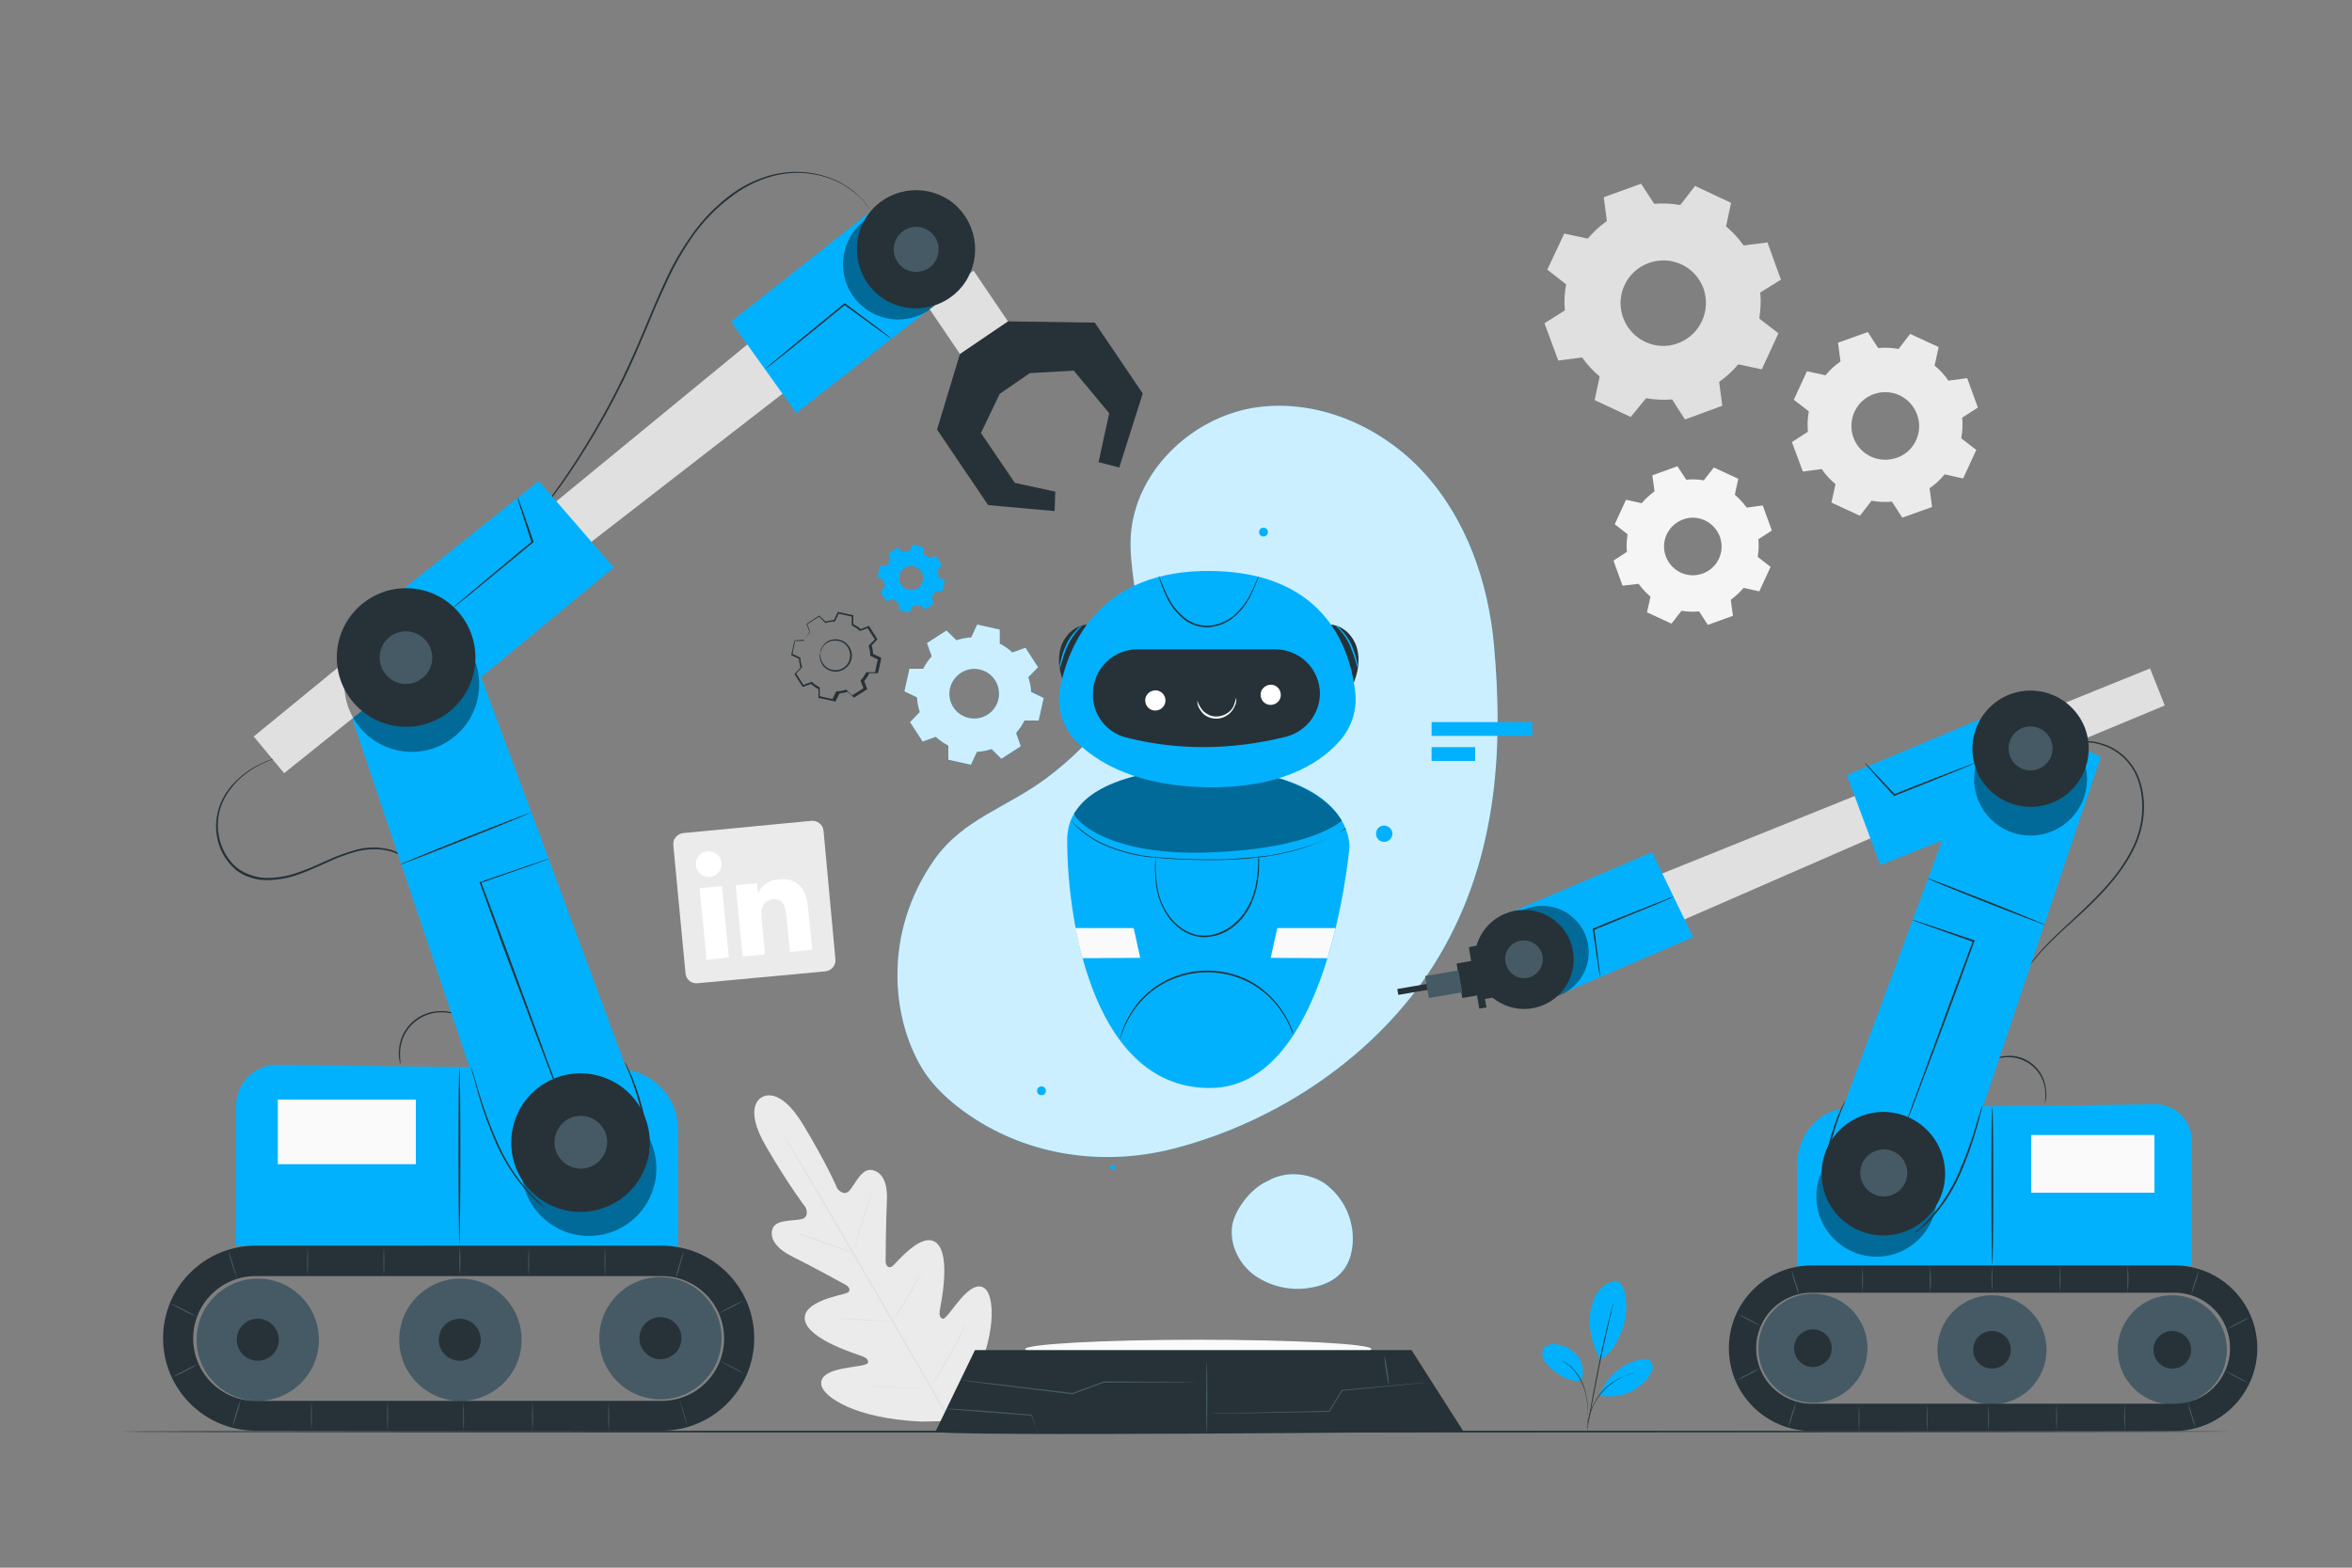 <svg xmlns="http://www.w3.org/2000/svg" xmlns:xlink="http://www.w3.org/1999/xlink" id="Ebene_1" x="0px" y="0px" viewBox="0 0 750 500" style="enable-background:new 0 0 750 500;" xml:space="preserve"><rect x="0" y="0" width="750" height="500" fill="#808080" stroke="none"/><style type="text/css">	.st0{fill:#EBEBEB;}	.st1{fill:#E0E0E0;}	.st2{fill-rule:evenodd;clip-rule:evenodd;fill:#E0E0E0;}	.st3{fill-rule:evenodd;clip-rule:evenodd;fill:#EBEBEB;}	.st4{fill-rule:evenodd;clip-rule:evenodd;fill:#F5F5F5;}	.st5{fill:#263238;}	.st6{fill:#02B1FD;}	.st7{fill-rule:evenodd;clip-rule:evenodd;fill:#02B1FD;}	.st8{fill:none;}	.st9{opacity:0.8;}	.st10{fill-rule:evenodd;clip-rule:evenodd;fill:#FFFFFF;}	.st11{fill:#FFFFFF;}	.st12{fill:#FAFAFA;}	.st13{fill:#455A64;}	.st14{opacity:0.4;enable-background:new    ;}</style><path class="st0" d="M242.9,350c0,0-6.2,2.7,1.4,15.7s12.6,19.4,12.6,19.4s1.4,3-1.2,3.7s-8.4,0-9.4,3.2s1.5,6.4,6.6,8.9 s15.9,8.4,16.8,8.9s2,1.9,0.3,2.6s-14.6,2.7-13.3,8.8s16.5,10.7,18.1,11.3s2.1,1.2,2,2.1s-4.5,1.2-8.1,1.9s-7.7,2.2-6.7,5.6 s10.2,10.3,31.8,11.3l10-0.2l5-8.7c9.6-19.3,8-30.6,5.6-33.2s-5.8,0.3-8.2,3.1s-4.8,6.5-5.6,6.2s-1.2-1-0.9-2.8s3.6-17.2-1-21.3 s-12.7,6.2-14.1,7.3s-2.2-0.4-2.2-1.5s0.1-13.4,0.4-19s-1.1-9.3-4.6-10.1s-5.6,4.7-7.4,6.6s-3.8-0.7-3.8-0.7s-3.1-7.5-10.9-20.4 s-13.2-8.7-13.2-8.7"></path><path class="st1" d="M304.3,455.6c-5.7-9.5-15.4-26.5-23.9-41.1s-16.1-27.8-21.7-37.3c-2.8-4.8-5.1-8.6-6.6-11.3l-1.8-3.1l-0.5-0.8 l-0.1-0.3c0,0,0.1,0.1,0.2,0.3s0.3,0.5,0.5,0.8l1.9,3c1.6,2.6,3.9,6.5,6.7,11.2c5.6,9.5,13.4,22.7,21.8,37.3s18.2,31.7,23.8,41.2"></path><path class="st1" d="M254.3,393.3c0.2,0,0.5,0.1,0.7,0.2c0.4,0.1,1.1,0.3,1.9,0.6c1.6,0.5,3.8,1.2,6.1,2.1l6.1,2.2l1.9,0.7 c0.2,0.1,0.5,0.2,0.7,0.3c-0.2,0-0.5-0.1-0.7-0.1c-0.5-0.1-1.1-0.3-1.9-0.6c-1.6-0.5-3.8-1.3-6.1-2.1l-6.1-2.2l-1.9-0.6 C254.7,393.5,254.5,393.4,254.3,393.3z"></path><path class="st1" d="M272.3,398.6c-0.1,0,1.2-4.6,3-10.2s3.2-10.1,3.2-10.1s-1.2,4.6-3,10.2S272.4,398.6,272.3,398.6z"></path><path class="st1" d="M284.3,421.5c0.1-0.2,0.2-0.4,0.4-0.6l1.1-1.7c0.9-1.4,2.2-3.4,3.5-5.6s2.5-4.3,3.3-5.8l1-1.8 c0.1-0.2,0.2-0.4,0.4-0.6c-0.1,0.2-0.2,0.5-0.3,0.7c-0.2,0.4-0.5,1-0.9,1.8c-0.8,1.5-1.9,3.6-3.2,5.8s-2.6,4.2-3.6,5.6 c-0.5,0.7-0.9,1.2-1.2,1.6C284.7,421.2,284.5,421.4,284.3,421.5z"></path><path class="st1" d="M267,420.4c0.2,0,0.5,0,0.7,0l1.9,0.1c1.6,0,3.7,0.1,6.1,0.3s4.5,0.3,6.1,0.4l1.8,0.1c0.2,0,0.5,0,0.7,0.1 c-0.2,0-0.5,0-0.7,0l-1.9,0c-1.6-0.1-3.7-0.2-6.1-0.3s-4.5-0.3-6.1-0.4l-1.9-0.1C267.4,420.5,267.2,420.4,267,420.4z"></path><path class="st1" d="M275,442c0.3,0,0.6,0,0.9,0l2.4,0.1c2,0.1,4.8,0.2,7.8,0.3s5.8,0.3,7.8,0.4l2.4,0.1c0.3,0,0.6,0,0.9,0.1 c-0.3,0-0.6,0-0.9,0l-2.4-0.1c-2-0.1-4.8-0.2-7.8-0.3s-5.8-0.3-7.8-0.4l-2.4-0.2C275.6,442.1,275.3,442.1,275,442z"></path><path class="st1" d="M296.6,442.8c0.1-0.3,0.2-0.6,0.4-0.9c0.3-0.6,0.8-1.3,1.3-2.2c1.1-1.8,2.6-4.4,4.2-7.2s3-5.5,4-7.4 c0.5-0.9,0.9-1.7,1.2-2.3c0.1-0.3,0.3-0.6,0.5-0.8c-0.1,0.3-0.2,0.6-0.4,0.9c-0.2,0.5-0.6,1.3-1.1,2.3c-0.9,1.9-2.3,4.6-3.9,7.4 s-3.2,5.4-4.3,7.2c-0.6,0.9-1.1,1.6-1.4,2.1C297,442.3,296.8,442.6,296.6,442.8z"></path><path class="st2" d="M561.3,93.3c0.3,2.8,0.1,5.5-0.3,8.3l6.1,4.7l-5.3,11.5l-7.5-1.6c-1.8,2.1-3.8,4-6.1,5.6l1,7.6l-11.9,4.4 l-4.1-6.4c-2.8,0.2-5.5,0.1-8.3-0.4L520,133l-11.5-5.4l1.6-7.5c-2.1-1.8-4-3.8-5.6-6.1l-7.6,1l-4.4-11.9L499,99 c-0.3-2.8-0.1-5.5,0.4-8.3l-6-4.7l5.4-11.5l7.5,1.6c1.8-2.1,3.8-4,6.1-5.6l-1-7.6l11.9-4.3l4.2,6.4c2.8-0.2,5.5-0.1,8.3,0.4l4.7-6.1 l11.5,5.4l-1.6,7.5c2.1,1.8,4,3.8,5.6,6.1l7.6-1l4.3,11.9L561.3,93.3L561.3,93.3z M543.2,92c-2.6-7.1-10.4-10.7-17.5-8.1 c-7.1,2.6-10.7,10.4-8.1,17.5c2.6,7,10.4,10.7,17.4,8.1C542.1,106.9,545.7,99.1,543.2,92C543.2,92,543.2,92,543.2,92z"></path><path class="st3" d="M625.7,133.2c0.2,2.2,0.1,4.4-0.3,6.6l4.8,3.7l-4.2,9.1l-5.9-1.3c-1.4,1.7-3,3.2-4.8,4.4l0.8,6l-9.5,3.4 l-3.3-5.1c-2.2,0.2-4.4,0.1-6.5-0.3l-3.7,4.8l-9.1-4.2l1.3-5.9c-1.7-1.4-3.2-3-4.4-4.8l-6,0.8l-3.5-9.4l5.1-3.3 c-0.2-2.2-0.1-4.4,0.3-6.5l-4.8-3.7l4.2-9.1l5.9,1.3c1.4-1.7,3-3.2,4.8-4.4l-0.8-6l9.5-3.4l3.3,5.1c2.2-0.2,4.4-0.1,6.5,0.3l3.7-4.8 l9.1,4.2l-1.3,5.9c1.7,1.4,3.2,3,4.4,4.8l6-0.8l3.4,9.4L625.7,133.2L625.7,133.2z M611.3,132.2c-2-5.6-8.2-8.5-13.8-6.5 c-5.6,2-8.5,8.2-6.5,13.8s8.2,8.5,13.8,6.5c0,0,0.1,0,0.1,0C610.5,144,613.4,137.8,611.3,132.2L611.3,132.2z"></path><path class="st4" d="M560.7,172c0.2,1.9,0.1,3.7-0.2,5.6l4.1,3.2l-3.6,7.8l-5-1.1c-1.2,1.4-2.6,2.7-4.1,3.8l0.7,5.1l-8,2.9l-2.8-4.3 c-1.9,0.2-3.7,0.1-5.6-0.2l-3.2,4.1l-7.8-3.6l1.1-5c-1.4-1.2-2.7-2.6-3.8-4.1l-5.1,0.6l-2.9-8l4.3-2.8c-0.2-1.9-0.1-3.7,0.2-5.6 l-4.1-3.2l3.6-7.8l5,1.1c1.2-1.4,2.6-2.7,4.1-3.8l-0.7-5.1l8-2.9l2.8,4.3c1.9-0.2,3.7-0.1,5.6,0.2l3.2-4.1l7.8,3.6l-1.1,5.1 c1.4,1.2,2.7,2.6,3.8,4.1l5.1-0.7l2.9,8L560.7,172z M548.4,171.1c-1.8-4.7-7-7.2-11.8-5.4c-4.7,1.8-7.2,7-5.4,11.8 c1.8,4.7,7,7.2,11.8,5.4C547.7,181.2,550.2,175.9,548.4,171.1L548.4,171.1z"></path><g id="freepik--Floor--inject-186">	<path class="st5" d="M711.6,456.6c0,0.1-150.7,0.3-336.6,0.3s-336.6-0.1-336.6-0.3s150.7-0.3,336.6-0.3S711.6,456.4,711.6,456.6z"></path></g><g id="freepik--Plant--inject-186">	<path class="st6" d="M514.8,408.5c-2.4,0.6-4.4,2.1-5.7,4.2c-1.2,2.1-1.9,4.5-2.1,6.9c-0.5,4.7,1.2,9.9,3.2,14.1  c4.6-2.5,6.7-8.2,7.6-11.2C519.2,418,519,408.7,514.8,408.5"></path>	<path class="st6" d="M504.1,440.4c1.1-2.5,0.7-5.5-0.9-7.7c-1.7-2.2-4.2-3.6-6.9-3.9c-1.2-0.3-2.6,0-3.6,0.8  c-0.8,0.9-1.1,2.1-0.7,3.3c0.4,1.1,1,2.1,1.9,2.9C496.8,438.5,500.1,440.7,504.1,440.4"></path>	<path class="st5" d="M506.1,455.5c0.1-0.3,0.1-0.7,0.1-1c0-0.7,0-1.6,0.1-2.6c0.2-2.9-0.1-5.8-0.9-8.7c-0.8-2.8-2.4-5.4-4.5-7.4  c-0.7-0.6-1.4-1.1-2.1-1.5c-0.2-0.1-0.4-0.2-0.6-0.3c-0.1-0.1-0.2-0.1-0.2-0.1c1,0.6,2,1.3,2.9,2.1c2,2,3.5,4.6,4.4,7.4  c0.8,2.8,1.1,5.7,1,8.6c0,1.1,0,2,0,2.6C506,454.8,506,455.1,506.1,455.5z"></path>	<path class="st5" d="M514.4,415.6c-0.1,0.1-0.1,0.3-0.1,0.4l-0.3,1.2c-0.3,1-0.7,2.5-1.1,4.3c-0.9,3.6-2.1,8.7-3.2,14.3  s-2.1,10.7-2.7,14.4c-0.3,1.9-0.6,3.3-0.7,4.4c-0.1,0.5-0.1,0.9-0.2,1.2c0,0.1,0,0.3,0,0.4c0.1-0.1,0.1-0.3,0.1-0.4  c0.1-0.3,0.1-0.7,0.2-1.2l0.8-4.4c0.7-3.7,1.7-8.8,2.8-14.4s2.3-10.6,3.1-14.3c0.4-1.8,0.8-3.3,1-4.3c0.1-0.5,0.2-0.9,0.3-1.2  C514.4,415.9,514.4,415.8,514.4,415.6z"></path>	<path class="st6" d="M510.2,444.6c2.1-5.4,6.8-9.5,12.4-10.9c1.4-0.3,3.2-0.4,4,0.8s0.2,2.9-0.5,4.1c-3.5,5.1-9.7,7.7-15.9,6.5"></path>	<path class="st5" d="M521.1,437.9c-0.3,0-0.6,0.1-0.9,0.2c-0.3,0.1-0.7,0.2-1,0.3c-0.5,0.1-0.9,0.3-1.3,0.5  c-0.5,0.2-1.1,0.5-1.6,0.7c-0.5,0.3-1.1,0.6-1.7,1c-1.3,0.8-2.4,1.8-3.5,2.9c-1,1.1-1.9,2.4-2.6,3.7c-0.3,0.6-0.6,1.2-0.9,1.8  c-0.2,0.5-0.4,1.1-0.6,1.6c-0.1,0.5-0.3,0.9-0.4,1.4c-0.1,0.3-0.2,0.7-0.2,1c-0.1,0.3-0.1,0.6-0.1,0.9c0.1,0,0.2-1.3,0.9-3.3  c0.2-0.5,0.4-1,0.6-1.6c0.3-0.6,0.5-1.2,0.9-1.8c0.7-1.3,1.6-2.5,2.6-3.6c1-1.1,2.2-2,3.4-2.9c0.6-0.4,1.1-0.7,1.7-1  c0.5-0.3,1-0.5,1.5-0.8C519.8,438.2,521.1,438,521.1,437.9z"></path></g><g id="freepik--Gears--inject-186">	<path class="st7" d="M294.4,213.3c0.7-1.5,1.7-2.8,2.7-4l-1.5-4.2l6.2-4l3.2,3.1c1.5-0.5,3.1-0.8,4.7-0.9l1.9-4.1l7.2,1.6v4.5  c1.5,0.7,2.8,1.7,4,2.8l4.2-1.5l4,6.2l-3.1,3.2c0.5,1.5,0.8,3.1,0.9,4.7l4,1.9l-1.6,7.2h-4.5c-0.7,1.4-1.7,2.8-2.7,4l1.5,4.2  l-6.2,4l-3.1-3.1c-1.5,0.5-3.1,0.8-4.7,0.9l-1.9,4.1l-7.2-1.6l0-4.5c-1.4-0.7-2.8-1.7-4-2.8l-4.2,1.5l-4-6.2l3.1-3.2  c-0.5-1.5-0.8-3.1-0.9-4.7l-4-1.9l1.6-7.2L294.4,213.3L294.4,213.3z M302.9,219.6c-0.9,4.3,1.8,8.5,6.1,9.4  c4.3,0.9,8.5-1.8,9.4-6.1c0.9-4.3-1.8-8.5-6.1-9.4l0,0C308.1,212.6,303.9,215.3,302.9,219.6C302.9,219.6,302.9,219.6,302.9,219.6z"></path>	<path class="st7" d="M282.7,180.4c0.4-0.7,0.8-1.3,1.3-1.9l-0.7-2l3-1.9l1.5,1.5c0.7-0.2,1.5-0.4,2.3-0.4l0.9-2l3.5,0.8v2.2  c0.7,0.4,1.3,0.8,1.9,1.3l2-0.7l1.9,3l-1.4,1.6c0.2,0.7,0.4,1.5,0.4,2.3l2,0.9l-0.8,3.5h-2.2c-0.4,0.7-0.8,1.3-1.3,1.9l0.8,2  l-3,1.9l-1.5-1.5c-0.7,0.2-1.5,0.4-2.3,0.4l-0.9,2l-3.5-0.8v-2.2c-0.7-0.4-1.4-0.8-1.9-1.3l-2,0.8l-2-3l1.5-1.6  c-0.2-0.7-0.4-1.5-0.4-2.3l-2-0.9l0.8-3.5L282.7,180.4L282.7,180.4z M286.8,183.5c-0.5,2.1,0.9,4.1,2.9,4.6  c2.1,0.5,4.1-0.9,4.6-2.9c0.5-2.1-0.9-4.1-2.9-4.6c0,0,0,0,0,0C289.3,180.1,287.3,181.4,286.8,183.5L286.8,183.5z"></path>	<path class="st8" d="M256.3,204c0.5-0.9,1-1.7,1.7-2.5l-1-2.6l3.9-2.5l2,1.9c1-0.3,1.9-0.5,3-0.5l1.2-2.5l4.5,1v2.8  c0.9,0.5,1.7,1,2.5,1.7l2.6-1l2.5,3.9l-2,2c0.3,1,0.5,1.9,0.5,2.9l2.5,1.2l-1,4.5h-2.8c-0.5,0.9-1,1.7-1.7,2.5l1,2.6l-3.9,2.5  l-2-1.9c-1,0.3-1.9,0.5-3,0.5l-1.1,2.5l-4.5-1v-2.8c-0.9-0.5-1.7-1-2.5-1.7l-2.6,1l-2.5-3.9l1.9-2c-0.3-1-0.5-1.9-0.5-2.9l-2.5-1.2  l1-4.5L256.3,204L256.3,204z M261.6,207.9c-0.6,2.7,1.1,5.3,3.8,5.9s5.3-1.1,5.9-3.8c0.6-2.7-1.1-5.3-3.8-5.9  C264.8,203.6,262.2,205.3,261.6,207.9C261.6,208,261.6,208,261.6,207.9L261.6,207.9z"></path>	<path class="st5" d="M261.6,208c0,0,0-0.1,0-0.3c0.1-0.3,0.1-0.6,0.3-0.9c0.5-1,1.3-1.9,2.3-2.4c2.6-1.2,5.6-0.2,6.9,2.4  s0.2,5.6-2.4,6.9c-0.5,0.2-1.1,0.4-1.6,0.5c-1.7,0.2-3.5-0.5-4.6-1.8c-0.7-0.9-1.1-2-1.1-3.1c0-0.3,0-0.6,0.1-0.9  C261.5,208.1,261.6,208,261.6,208c0,0-0.1,0.4,0,1.2c0.1,1.1,0.5,2.1,1.2,2.9c1.7,2,4.7,2.2,6.7,0.5c0.8-0.7,1.3-1.6,1.5-2.6  c0.5-2.6-1.1-5.1-3.7-5.6c-1-0.2-2-0.1-2.9,0.3c-1,0.4-1.8,1.2-2.3,2.1C261.8,207.5,261.7,208,261.6,208z"></path>	<path class="st5" d="M256.3,204c-0.2,0-0.5,0.1-0.7,0.1l-2.1,0.1l0.1-0.1c-0.2,1.2-0.6,2.7-0.9,4.5l-0.1-0.1l2.5,1.2h0.1v0.1  c0.1,1,0.2,2,0.6,2.9v0.1l-0.1,0.1l-1.9,2v-0.2l2.5,3.9l-0.2-0.1l2.6-1l0.1-0.1l0.1,0.1c0.7,0.7,1.5,1.2,2.4,1.7l0.1,0.1v0.1  c0,0.9,0,1.8,0,2.8l-0.2-0.2l4.5,1l-0.3,0.1l1.2-2.5l0.1-0.1h0.1c1,0,1.9-0.2,2.9-0.5l0.1-0.1l0.1,0.1c0.6,0.6,1.3,1.3,2,1.9h-0.3  l3.9-2.5l-0.1,0.3l-1-2.6l0-0.1l0.1-0.1c0.7-0.7,1.2-1.5,1.7-2.4l0,0l0.2-0.1h1.4h1.4l-0.2,0.2c0.3-1.5,0.6-3,1-4.5l0.1,0.3  l-2.5-1.2l-0.1-0.1v-0.2c0-1-0.2-1.9-0.5-2.9l0-0.1l0.1-0.1l2-2v0.3c-0.9-1.3-1.7-2.6-2.5-3.9l0.3,0.1l-2.6,0.9l-0.1,0.1l-0.1-0.1  c-0.7-0.7-1.5-1.2-2.4-1.7l-0.1-0.1v-0.1c0-1,0-1.9,0-2.8l0.2,0.2l-4.5-1l0.2-0.1c-0.4,0.9-0.8,1.7-1.2,2.5l0,0.1h-0.1  c-1,0-2,0.2-2.9,0.5h-0.1l-0.1-0.1l-2-2h0.2l-3.9,2.5l0-0.1c0.4,1,0.7,1.9,0.9,2.6v0.1l0,0c-0.7,0.7-1.3,1.5-1.8,2.4  c0,0,0-0.1,0.1-0.2c0.1-0.2,0.2-0.3,0.3-0.5c0.4-0.7,0.8-1.3,1.3-1.8v0.1l-1-2.6v-0.1l0.1-0.1l3.8-2.5l0.1-0.1l0.1,0.1l2,1.9h-0.2  c1-0.3,2-0.5,3-0.6l-0.2,0.1l1.2-2.5l0.1-0.1h0.2l4.5,1h0.2v0.2c0,0.9,0,1.8,0,2.8l-0.1-0.2c0.9,0.5,1.8,1,2.5,1.7h-0.2l2.6-1  l0.2-0.1l0.1,0.2c0.8,1.2,1.6,2.5,2.5,3.9l0.1,0.2l-0.1,0.1l-1.9,2l0.1-0.3c0.3,1,0.5,2,0.5,3l-0.1-0.2l2.5,1.2l0.2,0.1l0,0.2  c-0.3,1.5-0.6,3-1,4.5v0.2h-0.2h-1.4h-1.4l0.2-0.1l0,0c-0.4,1-1,1.9-1.7,2.7v-0.3l1,2.6l0.1,0.2l-0.2,0.1l-3.9,2.5l-0.2,0.1  l-0.1-0.1l-2-1.9l0.3,0.1c-1,0.3-2,0.5-3,0.6l0.2-0.1c-0.4,0.9-0.8,1.7-1.2,2.5l-0.1,0.2l-0.2-0.1l-4.5-1H261v-0.2c0-1,0-1.9,0-2.8  l0.1,0.2c-0.9-0.5-1.8-1.1-2.5-1.8h0.2l-2.6,0.9l-0.2,0.1l-0.1-0.1c-0.9-1.4-1.7-2.6-2.5-3.9l-0.1-0.1l0.1-0.1l1.9-2v0.2  c-0.3-1-0.5-2-0.5-3l0.1,0.1l-2.5-1.2h-0.1v-0.1c0.4-1.8,0.8-3.3,1-4.5v0h0.1h2.1h0.5H256.3z"></path>	<g class="st9">		<path class="st10" d="M294.4,213.3c0.7-1.5,1.7-2.8,2.7-4l-1.5-4.2l6.2-4l3.2,3.1c1.5-0.5,3.1-0.8,4.7-0.9l1.9-4.1l7.2,1.6v4.5   c1.5,0.7,2.8,1.7,4,2.8l4.2-1.5l4,6.2l-3.1,3.2c0.5,1.5,0.8,3.1,0.9,4.7l4,1.9l-1.6,7.2h-4.5c-0.7,1.4-1.7,2.8-2.7,4l1.5,4.2   l-6.2,4l-3.1-3.1c-1.5,0.5-3.1,0.8-4.7,0.9l-1.9,4.1l-7.2-1.6l0-4.5c-1.4-0.7-2.8-1.7-4-2.8l-4.2,1.5l-4-6.2l3.1-3.2   c-0.5-1.5-0.8-3.1-0.9-4.7l-4-1.9l1.6-7.2L294.4,213.3L294.4,213.3z M302.9,219.6c-0.9,4.3,1.8,8.5,6.1,9.4   c4.3,0.9,8.5-1.8,9.4-6.1c0.9-4.3-1.8-8.5-6.1-9.4l0,0C308.1,212.6,303.9,215.3,302.9,219.6C302.9,219.6,302.9,219.6,302.9,219.6z   "></path>	</g></g><g id="freepik--Platform--inject-186">	<path class="st6" d="M476.4,205.8c-1.8-20.1-8.8-40.3-22.5-55.2s-34.5-23.8-54.4-20.5c-19.9,3.4-37.5,20.4-38.9,40.6  c-0.7,10.7,2.9,21.3,2.3,32.1c-1,18.5-14.3,34.2-29.1,45.3c-12.8,9.6-26.6,13-35.8,26c-16.5,23.4-13.7,50.5-4,66.6  c3.3,5.5,8.8,10.8,15.4,15.2c18.9,12.8,42.5,16.1,64.6,10.5c34.3-8.8,65.2-30.4,83.1-58.5C477.7,275.3,479.4,238.9,476.4,205.8z"></path>	<g class="st9">		<path class="st11" d="M476.4,205.8c-1.8-20.1-8.8-40.3-22.5-55.2s-34.5-23.8-54.4-20.5c-19.9,3.4-37.5,20.4-38.9,40.6   c-0.7,10.7,2.9,21.3,2.3,32.1c-1,18.5-14.3,34.2-29.1,45.3c-12.8,9.6-26.6,13-35.8,26c-16.5,23.4-13.7,50.5-4,66.6   c3.3,5.5,8.8,10.8,15.4,15.2c18.9,12.8,42.5,16.1,64.6,10.5c34.3-8.8,65.2-30.4,83.1-58.5C477.7,275.3,479.4,238.9,476.4,205.8z"></path>	</g>	<circle class="st6" cx="332.1" cy="347.9" r="1.4"></circle>	<circle class="st6" cx="354.8" cy="372.3" r="0.8"></circle>	<path class="st6" d="M404.2,376.7c-5.1,2.1-11,9.4-11.4,15.2s2.6,11.5,7.3,14.9c4.8,3.3,10.7,4.8,16.5,4.1c4.1-0.5,8.3-1.9,11.1-5  c3.1-3.4,4-8.2,3.6-12.8c-0.6-6.4-3.9-12.1-9.1-15.8C416.8,373.9,409.6,373.5,404.2,376.7"></path>	<g class="st9">		<path class="st11" d="M404.2,376.7c-5.1,2.1-11,9.4-11.4,15.2s2.6,11.5,7.3,14.9c4.8,3.3,10.7,4.8,16.5,4.1   c4.1-0.5,8.3-1.9,11.1-5c3.1-3.4,4-8.2,3.6-12.8c-0.6-6.4-3.9-12.1-9.1-15.8C416.8,373.9,409.6,373.5,404.2,376.7"></path>	</g>	<path class="st7" d="M444,265.9c0,1.4-1.1,2.6-2.6,2.6s-2.6-1.1-2.6-2.6s1.1-2.6,2.6-2.6l0,0C442.9,263.4,444,264.5,444,265.9z"></path>	<circle class="st6" cx="402.9" cy="169.7" r="1.4"></circle>	<path class="st12" d="M437.3,430.3c0,1.7-24.7,3-55.2,3s-55.2-1.4-55.2-3s24.7-3,55.2-3S437.3,428.6,437.3,430.3z"></path>	<path class="st5" d="M298.3,456.6l12.6-26h139.2l16.6,26C466.7,456.6,298.3,458.3,298.3,456.6"></path>	<path class="st13" d="M384.8,457c-0.1,0-0.2-5.1-0.2-11.3s0.1-11.3,0.2-11.3s0.2,5,0.2,11.3S384.9,457,384.8,457z"></path>	<path class="st13" d="M455.5,440.8l-0.5,0.1l-1.5,0.2l-5.8,0.6l-19.8,1.9l0.2-0.1l-4.1,6.7l-0.1,0.1h-0.1h-1.6l-26.4,0.5l-8,0.1  h-2.9h0.2h0.6l2.2-0.1l8-0.2l26.4-0.6h1.6l-0.2,0.1c1.4-2.3,2.8-4.5,4.1-6.7l0.1-0.1h0.1l19.8-1.8l5.8-0.5l1.5-0.1L455.5,440.8z"></path>	<path class="st13" d="M442.9,441.9c-0.8-3.1-1.3-6.3-1.5-9.6c0.5,1.6,0.8,3.1,1,4.8C442.7,438.7,442.9,440.3,442.9,441.9z"></path>	<path class="st13" d="M331.3,457.3c-0.1-0.1-0.2-0.3-0.2-0.4l-0.5-1.2l-1.8-4.3l0.1,0.1l-9.5-0.7c-4.9-0.4-9.2-0.7-12.4-1l-3.8-0.3  c-0.5,0-0.9-0.1-1.4-0.2c0.5,0,0.9,0,1.4,0l3.8,0.2c3.2,0.2,7.6,0.5,12.4,0.9l9.5,0.8h0.1v0.1c0.7,1.8,1.2,3.3,1.6,4.4l0.4,1.2  C331.3,457,331.3,457.1,331.3,457.3z"></path>	<path class="st13" d="M384.8,440.8c0,0,0,0-0.2,0h-0.5h-1.9l-6.9,0.1l-23.5,0.1h0.1l-6.4,2.4l-3.5,1.3h0H342l-25.4-3.1l-7.6-1  l-2-0.3l-0.5-0.1l-0.2,0h0.2h0.5l2.1,0.2l7.6,0.9l25.4,3H342l3.5-1.3l6.4-2.4h0.1l23.5,0.1l6.9,0.1h1.9h0.5L384.8,440.8z"></path>	<rect x="456.5" y="230.3" class="st6" width="32.1" height="4.4"></rect>	<rect x="456.5" y="238.3" class="st6" width="13.9" height="4.4"></rect></g><g id="freepik--robot-3--inject-186">	<path class="st5" d="M655.8,239.8c0.1-0.1,0.1-0.1,0.2-0.2l0.6-0.5l0.5-0.4l0.6-0.4l0.7-0.4l0.9-0.4c3.6-1.5,7.7-1.5,11.4-0.2  c2.6,0.8,4.9,2.2,6.9,4.1c2.2,2.2,3.9,4.8,4.8,7.8c2.1,6.2,1.6,13.8-1.5,20.6s-7.9,12.3-12.4,16.9s-9,8.3-12.5,11.7  c-2.8,2.6-5.4,5.4-7.9,8.4c-0.9,1.1-1.5,1.9-1.9,2.5l-0.5,0.6c-0.1,0.1-0.2,0.2-0.2,0.2c0-0.1,0.1-0.2,0.1-0.2  c0.1-0.2,0.3-0.4,0.5-0.7c0.4-0.6,1-1.5,1.8-2.5c2.4-3,5-5.9,7.8-8.5c3.5-3.4,7.9-7.2,12.4-11.8s9.2-10,12.3-16.8  s3.5-14.2,1.5-20.3c-0.9-2.9-2.5-5.5-4.7-7.6c-1.9-1.8-4.2-3.2-6.7-4c-3.6-1.3-7.6-1.3-11.2,0C658.1,238.2,656.9,238.9,655.8,239.8  z"></path>	<path class="st6" d="M573,404.2v-31.8c0-11.3,7.5-18.9,17-19l97.1-1.2c6.5-0.1,11.7,5.1,11.8,11.5c0,0,0,0.1,0,0.1v39.8L573,404.2z  "></path>	<rect x="647.7" y="362" class="st12" width="39.3" height="18.4"></rect>	<path class="st5" d="M635.3,403.4c-0.1,0-0.3-11.3-0.3-25.1s0.1-25.1,0.3-25.1s0.3,11.3,0.3,25.1S635.5,403.4,635.3,403.4z"></path>	<path class="st5" d="M635.7,337.9c0.3-0.2,0.6-0.4,1-0.5c0.9-0.3,1.9-0.6,2.8-0.6c6.5-0.7,12.3,4.1,12.9,10.6c0,0.3,0,0.5,0.1,0.8  c0.1,1,0,1.9-0.2,2.9c-0.1,0.3-0.2,0.7-0.3,1c0.2-1.3,0.3-2.6,0.2-3.9c-0.4-6.5-6-11.4-12.5-11c0,0-0.1,0-0.1,0  C638.3,337.3,637,337.5,635.7,337.9z"></path>	<polygon class="st6" points="587.6,353.5 635.3,225 669.9,241.4 629.3,362  "></polygon>	<circle class="st14" cx="598.4" cy="381.6" r="19.2"></circle>			<ellipse transform="matrix(0.416 -0.909 0.909 0.416 10.521 764.707)" class="st5" cx="600.7" cy="374.2" rx="19.7" ry="19.7"></ellipse>	<circle class="st13" cx="600.7" cy="374.1" r="7.5"></circle>	<path class="st5" d="M608,357.7c0.1-0.3,0.1-0.5,0.2-0.8c0.2-0.6,0.5-1.3,0.8-2.3c0.7-2,1.7-4.8,3-8.2c2.6-7,6.1-16.6,10-27.2  l7.1-19.1l0.1,0.3l-14.1-5l-3.9-1.4l-1-0.4c-0.1,0-0.2-0.1-0.3-0.2c0.1,0,0.3,0,0.4,0.1l1,0.3l4,1.3l14.2,4.8l0.2,0.1l-0.1,0.2  c-2,5.6-4.5,12.1-7,19.1l-10.2,27.1l-3.1,8.2l-0.9,2.2C608.3,357.2,608.2,357.4,608,357.7z"></path>	<path class="st5" d="M652.4,295.1c0,0.1-8.5-3.1-18.9-7.2s-18.7-7.5-18.7-7.7s8.5,3.1,18.9,7.2S652.4,295,652.4,295.1z"></path>	<path class="st5" d="M610.6,393.1c0,0,0.5-0.5,1.4-1.2c1.2-1.1,2.4-2.3,3.5-3.5c3.6-4.2,6.6-8.8,8.9-13.9  c2.2-5.1,4.2-10.3,5.7-15.6l1.5-4.8c0.2-0.5,0.3-1,0.4-1.3s0.2-0.5,0.2-0.4c0,0.2,0,0.3-0.1,0.5c-0.1,0.4-0.2,0.8-0.3,1.3  c-0.3,1.1-0.7,2.8-1.3,4.9c-1.5,5.4-3.3,10.6-5.6,15.7c-2.3,5.1-5.3,9.8-9.1,13.9c-1.1,1.2-2.4,2.4-3.7,3.5  c-0.3,0.3-0.7,0.6-1.1,0.8C610.7,393.1,610.6,393.2,610.6,393.1z"></path>	<path class="st5" d="M585.5,382.4c0,0-0.1,0-0.3-0.1c-0.3-0.1-0.6-0.2-0.9-0.4c-1-0.7-1.8-1.7-2.3-2.9c-0.6-1.7-0.8-3.6-0.5-5.4  c0.3-2.2,0.6-4.4,1.1-6.5c0.9-3.9,2.1-7.8,3.6-11.5c0.6-1.4,1.1-2.6,1.5-3.3c0.2-0.4,0.4-0.8,0.7-1.2c-0.1,0.4-0.3,0.8-0.5,1.2  c-0.3,0.8-0.8,1.9-1.3,3.4c-1.4,3.7-2.5,7.6-3.4,11.5c-0.9,4.5-1.9,8.9-0.8,11.7c0.4,1.1,1.1,2.1,2.1,2.8  C585,382.2,585.5,382.4,585.5,382.4z"></path>	<circle class="st13" cx="578.1" cy="430" r="17.4"></circle>	<circle class="st5" cx="578.1" cy="430" r="6"></circle>	<circle class="st13" cx="635.2" cy="430.5" r="17.4"></circle>	<circle class="st5" cx="635.2" cy="430.5" r="6"></circle>	<circle class="st13" cx="692.7" cy="430.5" r="17.4"></circle>	<circle class="st5" cx="692.7" cy="430.5" r="6"></circle>	<path class="st5" d="M693.3,456.4H577.7c-14.6,0-26.4-11.8-26.4-26.4s11.8-26.4,26.4-26.4h115.7c14.6,0,26.4,11.8,26.4,26.4  S707.9,456.4,693.3,456.4z M577.7,412.3c-9.8,0-17.7,7.9-17.7,17.7c0,9.8,7.9,17.7,17.7,17.7c0,0,0,0,0,0h115.7  c9.8,0,17.7-7.9,17.7-17.7c0-9.8-7.9-17.7-17.7-17.7c0,0,0,0,0,0H577.7z"></path>	<path class="st13" d="M635.2,412.2c-0.2-2.8-0.2-5.6,0-8.5C635.4,406.6,635.4,409.4,635.2,412.2z"></path>	<path class="st13" d="M656.9,412.2c-0.2-2.8-0.2-5.6,0-8.5C657.1,406.6,657.1,409.4,656.9,412.2z"></path>	<path class="st13" d="M678.5,412.2c-0.2-2.8-0.2-5.6,0-8.5C678.8,406.6,678.8,409.4,678.5,412.2z"></path>	<path class="st13" d="M698.7,413.1c0.3-1.4,0.6-2.8,1.1-4.1c0.4-1.4,0.8-2.7,1.4-4c-0.3,1.4-0.6,2.8-1.1,4.1  C699.7,410.4,699.2,411.8,698.7,413.1z"></path>	<path class="st13" d="M710.1,423.9c2.4-1.5,4.9-2.8,7.5-3.9c-1.2,0.8-2.4,1.5-3.7,2.1C712.7,422.8,711.4,423.4,710.1,423.9z"></path>	<path class="st13" d="M634.1,448.1c0.2,2.8,0.2,5.6,0,8.5C633.9,453.8,633.9,450.9,634.1,448.1z"></path>	<path class="st13" d="M655.8,447.8c0.2,2.8,0.2,5.6,0,8.5C655.6,453.5,655.6,450.7,655.8,447.8z"></path>	<path class="st13" d="M677.5,447.8c0.2,2.8,0.2,5.6,0,8.5C677.3,453.5,677.3,450.7,677.5,447.8z"></path>	<path class="st13" d="M697.6,447.3c0.6,1.3,1,2.6,1.4,4c0.5,1.3,0.8,2.7,1.1,4.1c-0.6-1.3-1-2.6-1.4-4  C698.2,450,697.9,448.7,697.6,447.3z"></path>	<path class="st13" d="M709.6,437.3c1.3,0.5,2.6,1.1,3.8,1.8c1.3,0.6,2.5,1.3,3.7,2.1C714.6,440.1,712,438.8,709.6,437.3z"></path>	<path class="st13" d="M614.5,448.1c0.2,2.8,0.2,5.6,0,8.5C614.3,453.8,614.3,450.9,614.5,448.1z"></path>	<path class="st13" d="M592.8,448.1c0.2,2.8,0.2,5.6,0,8.5C592.6,453.8,592.6,450.9,592.8,448.1z"></path>	<path class="st13" d="M572.7,447.3c-0.3,1.4-0.6,2.8-1.1,4.1c-0.4,1.4-0.8,2.7-1.4,4C570.8,452.6,571.6,449.9,572.7,447.3  L572.7,447.3z"></path>	<path class="st13" d="M561.2,436.4c-1.2,0.8-2.4,1.5-3.7,2.1c-1.2,0.7-2.5,1.3-3.8,1.8c1.2-0.8,2.4-1.5,3.7-2.1  C558.6,437.5,559.9,436.9,561.2,436.4z"></path>	<path class="st13" d="M615.5,412.5c-0.2-2.8-0.2-5.6,0-8.5C615.8,406.9,615.8,409.7,615.5,412.5z"></path>	<path class="st13" d="M593.9,412.5c-0.2-2.8-0.2-5.6,0-8.5C594.1,406.9,594.1,409.7,593.9,412.5z"></path>	<path class="st13" d="M573.7,413.1c-0.6-1.3-1-2.6-1.4-4c-0.5-1.3-0.8-2.7-1.1-4.1c0.6,1.3,1,2.6,1.4,4  C573.1,410.3,573.5,411.7,573.7,413.1z"></path>	<path class="st13" d="M561.7,423c-1.3-0.5-2.6-1.1-3.8-1.8c-1.3-0.6-2.5-1.3-3.7-2.1c1.3,0.5,2.6,1.1,3.8,1.8  C559.3,421.6,560.5,422.3,561.7,423z"></path>	<polygon class="st1" points="528.8,279.1 593.6,253 597.3,267 535.4,294  "></polygon>	<polygon class="st6" points="645.4,257.7 599.6,275.9 588.9,247.2 640.7,225.5  "></polygon>	<polygon class="st1" points="661.7,236.9 690.3,225 685.6,213.2 657.9,224.4  "></polygon>	<circle class="st14" cx="647.5" cy="248.5" r="18"></circle>	<path class="st5" d="M661.1,226.2c7,7.5,6.5,19.2-1,26.2c-7.5,7-19.2,6.5-26.2-1c-7-7.5-6.5-19.2,1-26.2c0,0,0,0,0,0  C642.4,218.2,654.2,218.7,661.1,226.2z"></path>	<path class="st13" d="M652.7,234c2.6,2.9,2.4,7.3-0.5,9.9c-2.9,2.6-7.3,2.4-9.9-0.5c-2.5-2.8-2.4-7.2,0.4-9.8  c2.8-2.7,7.2-2.5,9.9,0.3C652.6,233.9,652.6,234,652.7,234z"></path>	<path class="st5" d="M594.6,243.3c0.3,0.2,0.5,0.4,0.8,0.7c0.5,0.6,1.2,1.2,2,2.1l6.9,7.3l-0.3-0.1l6.3-2.5  c5.3-2.1,10.2-4,13.7-5.3l4.2-1.6c0.5-0.2,1-0.4,1.5-0.5c-0.5,0.3-1,0.5-1.5,0.7l-4.1,1.7c-3.5,1.4-8.3,3.4-13.6,5.5l-6.3,2.5  l-0.2,0.1l-0.1-0.1l-6.7-7.4c-0.8-0.9-1.4-1.6-1.9-2.2C595,243.9,594.8,243.6,594.6,243.3z"></path>	<polygon class="st6" points="481,291.3 526.8,271.8 539.9,298.9 492.4,319.3  "></polygon>	<circle class="st14" cx="491.8" cy="303.7" r="14.8"></circle>	<circle class="st5" cx="486" cy="306" r="15.8"></circle>	<path class="st13" d="M483.6,300.4c3.1-1.3,6.6,0.2,7.9,3.2c1.3,3.1-0.2,6.6-3.2,7.9c-3,1.3-6.5-0.1-7.8-3.2  C479.1,305.3,480.5,301.7,483.6,300.4C483.6,300.4,483.6,300.4,483.6,300.4z"></path>	<path class="st5" d="M510.2,311.7c-0.1-0.4-0.2-0.7-0.2-1.1l-0.5-3.2c-0.4-2.8-1-6.6-1.6-11v-0.2l0.2-0.1l5.6-2.3  c5.5-2.2,10.5-4.2,14.1-5.6l4.3-1.7c0.5-0.2,1.1-0.4,1.6-0.5c-0.5,0.3-1,0.5-1.5,0.7l-4.2,1.8c-3.6,1.5-8.6,3.5-14.1,5.8l-5.6,2.3  l0.1-0.3c0.6,4.4,1,8.2,1.4,11c0.1,1.3,0.3,2.4,0.4,3.2C510.2,310.9,510.2,311.3,510.2,311.7z"></path>			<rect x="445.4" y="314.5" transform="matrix(0.986 -0.169 0.169 0.986 -46.746 80.605)" class="st5" width="11.5" height="1.9"></rect>	<polygon class="st5" points="478.2,303.9 471.5,305 470.9,301.6 468.4,302.1 469.1,306.5 464.5,307.3 464.8,309.5 466.3,318.3   471,317.5 471.7,321.7 474,321.3 473.5,318.6 480.5,317.4  "></polygon>			<rect x="454.7" y="310.4" transform="matrix(0.986 -0.169 0.169 0.986 -46.363 82.103)" class="st13" width="10.8" height="7.1"></rect></g><g id="freepik--robot-2--inject-186">	<path class="st6" d="M386.3,244.9c0,0-46-1.5-46,23c0,27.7,9.1,79.7,46,79.1s43.6-73.4,44-76.6C430.3,270.4,432.2,247,386.3,244.9z  "></path>	<path class="st5" d="M429.2,264.1c-0.1,0.1-0.1,0.1-0.2,0.1l-0.6,0.4c-0.5,0.4-1.3,0.8-2.3,1.4c-2.9,1.6-5.9,2.9-9.1,4  c-4.7,1.6-9.5,2.7-14.3,3.3c-6,0.8-12,1.1-18,1c-6,0-12-0.3-18-0.9c-4.9-0.5-9.7-1.8-14.2-3.7c-3-1.3-5.9-3.1-8.4-5.3  c-0.9-0.8-1.5-1.5-1.9-1.9l-0.5-0.5l-0.1-0.2c0,0,0.1,0,0.2,0.2l0.5,0.5c0.4,0.4,1.1,1.1,2,1.8c2.5,2.1,5.3,3.9,8.4,5.2  c4.5,1.9,9.2,3.1,14.1,3.7c6,0.6,12,0.9,18,0.9c6,0.1,12-0.3,17.9-1c4.9-0.6,9.6-1.7,14.3-3.2c3.1-1,6.2-2.3,9.1-3.9  c1-0.5,1.8-1,2.4-1.3l0.6-0.3C429,264.1,429.1,264.1,429.2,264.1z"></path>	<path class="st5" d="M401.4,273.3c0,0.2,0.1,0.5,0.1,0.7c0,0.5,0,1.1,0,2c0,2.4-0.3,4.8-0.8,7.2c-0.4,1.6-0.9,3.2-1.6,4.8  c-0.8,1.8-1.8,3.4-3,4.9c-1.4,1.6-3,3-4.9,4.1c-1,0.5-2,1-3.1,1.3c-1.1,0.3-2.3,0.5-3.5,0.6c-2.3,0.1-4.6-0.5-6.6-1.6  c-1.9-1-3.5-2.5-4.9-4.1c-2.2-2.9-3.7-6.3-4.3-9.9c-0.4-2.4-0.5-4.8-0.5-7.2c0-0.9,0.1-1.5,0.1-2c0-0.2,0-0.5,0.1-0.7  c0,0.2,0,0.5,0,0.7c0,0.5,0,1.2,0,2c0,2.4,0.2,4.8,0.6,7.2c0.6,3.5,2.1,6.8,4.3,9.6c1.3,1.6,2.9,3,4.8,4c2,1.1,4.2,1.6,6.4,1.5  c1.1-0.1,2.2-0.2,3.3-0.6c1-0.3,2-0.8,3-1.3c1.8-1,3.4-2.4,4.8-4c1.2-1.4,2.2-3.1,3-4.8c0.7-1.5,1.2-3.1,1.6-4.7  c0.5-2.3,0.8-4.7,0.9-7.1c0-0.8,0-1.5,0-2C401.3,273.7,401.4,273.5,401.4,273.3z"></path>	<path class="st5" d="M412.3,329.8c-0.1,0-0.4-1-1.1-2.7c-1.1-2.4-2.6-4.7-4.2-6.7c-2.5-3-5.6-5.5-9.1-7.3c-8.8-4.3-19.1-4-27.6,1  c-3.4,2-6.3,4.7-8.6,7.9c-1.5,2.2-2.8,4.5-3.7,7c-0.7,1.8-0.9,2.8-0.9,2.8c0-0.3,0.1-0.5,0.1-0.8c0.2-0.7,0.4-1.4,0.6-2.1  c0.9-2.5,2.1-4.9,3.6-7.1c2.3-3.3,5.2-6,8.6-8.1c8.5-5.1,19.1-5.5,28-1.1c3.5,1.8,6.7,4.4,9.2,7.5c1.7,2.1,3.1,4.4,4.2,6.8  c0.4,0.9,0.6,1.6,0.8,2C412.2,329.3,412.3,329.5,412.3,329.8z"></path>	<path class="st12" d="M405.2,305.5l2.1-9.5h18.6c-0.7,2.8-1.6,6.1-2.6,9.6L405.2,305.5z"></path>	<path class="st12" d="M363.6,305.5l-2.1-9.5h-18.6c0.7,2.8,1.2,6.1,2.3,9.6L363.6,305.5z"></path>	<path class="st14" d="M427.9,261.7c-4.5-7.3-16.2-15.7-41.6-16.8c0,0-28.5-0.9-40.6,10.6c-1.2,1.2-2.2,2.5-3.1,3.8  c-0.7,1.4,9.5,13.7,42.4,12.6C418.9,270.8,427.9,261.7,427.9,261.7z"></path>	<path class="st5" d="M339.5,218.4c-1.6-3.6-2.4-7.8-1.3-11.7s4.4-7.2,8.4-7.5"></path>	<path class="st6" d="M345.2,199.4c0,0.1-0.7,0.6-1.6,1.7c-1.2,1.4-2.3,3-3.1,4.7c-0.8,1.7-1.4,3.5-1.9,5.3  c-0.2,0.8-0.4,1.5-0.7,2.3c0-0.8,0.1-1.6,0.3-2.4c0.4-1.9,1-3.7,1.8-5.4c0.8-1.7,1.9-3.3,3.3-4.7  C343.9,200.2,344.5,199.7,345.2,199.4z"></path>	<path class="st5" d="M431.4,218.4c1.6-3.6,2.4-7.8,1.3-11.7s-4.4-7.2-8.4-7.5"></path>	<path class="st6" d="M425.7,199.4c0.7,0.3,1.4,0.8,1.9,1.4c1.4,1.4,2.5,3,3.3,4.7c0.8,1.8,1.4,3.6,1.8,5.4c0.2,0.8,0.3,1.6,0.3,2.4  c-0.3-0.7-0.5-1.5-0.7-2.3c-0.5-1.8-1.2-3.6-1.9-5.3c-0.8-1.7-1.9-3.3-3.1-4.7C426.3,200,425.6,199.4,425.7,199.4z"></path>	<path class="st6" d="M343.2,236.5c-4.5-4.6-6.4-11.1-5.1-17.4c2.7-13.4,12.4-37.5,48.2-37c37.6,0.5,44.6,26.6,45.9,39.1  c0.5,5.2-1.1,10.3-4.4,14.4c-5.6,6.8-17.5,15.5-41.5,15.5C362.5,251,349.7,243.1,343.2,236.5z"></path>	<path class="st5" d="M369.5,183.6c0.1,0.1,0.2,0.3,0.2,0.4l0.5,1.3c0.5,1.1,1.1,2.8,2.1,4.8c1.1,2.3,2.6,4.4,4.5,6.1  c2.2,2.2,5.2,3.4,8.4,3.4c3.1-0.2,6.1-1.4,8.4-3.4c1.9-1.7,3.5-3.7,4.7-5.9c0.8-1.5,1.6-3.1,2.2-4.7c0.2-0.6,0.5-1.2,0.8-1.8  c0,0.2-0.1,0.3-0.1,0.5c-0.1,0.3-0.2,0.8-0.5,1.3c-0.6,1.6-1.3,3.2-2.1,4.8c-1.2,2.3-2.8,4.4-4.8,6.1c-2.4,2.2-5.5,3.4-8.7,3.6  c-1.7,0-3.3-0.3-4.9-1c-1.4-0.6-2.7-1.5-3.8-2.6c-1.9-1.8-3.4-3.9-4.5-6.3c-0.7-1.6-1.4-3.2-1.9-4.8c-0.2-0.6-0.3-1-0.4-1.4  C369.6,184,369.5,183.8,369.5,183.6z"></path>	<path class="st5" d="M410,235c-17.4,4.3-34.5,4.4-51,0.2c-6.2-1.6-10.6-7.3-10.5-13.7v-0.2c0-7.8,6.3-14.2,14.2-14.2l0,0h44  c7.8,0,14.2,6.3,14.2,14.2l0,0l0,0C420.8,227.8,416.3,233.4,410,235z"></path>	<path class="st11" d="M371.6,223.9c-0.3,1.8-1.9,2.9-3.7,2.7c-1.8-0.3-2.9-1.9-2.7-3.7c0.3-1.7,1.9-2.9,3.7-2.7  C370.7,220.5,371.9,222.2,371.6,223.9C371.6,223.9,371.6,223.9,371.6,223.9z"></path>	<path class="st11" d="M408.4,222.1c-0.3,1.8-1.9,2.9-3.7,2.7c-1.8-0.3-2.9-1.9-2.7-3.7c0.3-1.7,1.9-2.9,3.7-2.7  C407.5,218.7,408.6,220.3,408.4,222.1C408.4,222.1,408.4,222.1,408.4,222.1z"></path>	<path class="st11" d="M394.2,222.5c0.1,1,0,1.9-0.5,2.8c-0.4,1-1.1,1.8-1.9,2.5c-1,0.8-2.2,1.3-3.5,1.4c-1.3,0.1-2.5-0.2-3.6-0.8  c-0.9-0.5-1.6-1.3-2.1-2.2c-0.6-0.8-0.8-1.7-0.8-2.7c0.3,0.8,0.7,1.7,1.2,2.4c0.5,0.8,1.2,1.4,2.1,1.9c1,0.6,2.1,0.8,3.3,0.7  c1.1-0.1,2.2-0.5,3.2-1.2c0.8-0.6,1.4-1.3,1.8-2.2C393.7,224.2,394,223.4,394.2,222.5z"></path></g><g id="freepik--robot-1--inject-186">	<path class="st5" d="M88.1,241.8c-0.1,0-0.2,0.1-0.3,0.1l-0.8,0.3c-0.7,0.2-1.7,0.6-3,1.2c-3.6,1.6-6.9,4-9.5,7  c-1.8,2.1-3.2,4.4-4.1,7c-1,3-1.2,6.2-0.6,9.2c0.6,3.4,2.2,6.6,4.6,9.1c1.3,1.3,2.8,2.3,4.5,3c1.7,0.7,3.6,1.2,5.4,1.3  c3.7,0.1,7.4-0.5,10.9-1.8c3.4-1.1,6.6-2.7,9.6-4c2.9-1.3,5.9-2.4,8.9-3.2c2.7-0.7,5.5-0.9,8.2-0.5c4,0.4,7.8,2.4,10.3,5.6  c0.4,0.5,0.7,1,1,1.6c0.2,0.5,0.4,0.9,0.5,1.3s0.2,0.6,0.2,0.8c0,0.1,0.1,0.2,0.1,0.3l-0.1-0.3l-0.3-0.8c-0.1-0.3-0.4-0.8-0.6-1.2  c-0.3-0.5-0.6-1.1-1-1.5c-2.6-3-6.3-4.9-10.2-5.3c-2.7-0.3-5.5-0.1-8.1,0.6c-3,0.8-6,1.9-8.8,3.2c-3,1.3-6.2,2.9-9.7,4.1  c-3.6,1.3-7.3,1.9-11.1,1.8c-1.9-0.1-3.8-0.6-5.6-1.3c-1.7-0.7-3.3-1.8-4.6-3.2c-2.5-2.6-4.1-5.8-4.7-9.3c-0.6-3.2-0.3-6.4,0.7-9.5  c0.9-2.6,2.3-5,4.2-7.1c2.7-3,6-5.4,9.7-7C85.3,242.6,86.7,242.1,88.1,241.8z"></path>	<path class="st6" d="M216.2,397.7v-37.5c0-10.5-8.5-19.1-19-19.2l-108.7-1.4c-7.2-0.1-13.1,5.7-13.2,12.9c0,0.1,0,0.1,0,0.2v44.6  L216.2,397.7z"></path>	<rect x="88.6" y="350.7" class="st12" width="44" height="20.6"></rect>	<path class="st5" d="M146.5,397.1c-0.1,0-0.3-12.6-0.3-28.1s0.1-28.2,0.3-28.2s0.3,12.6,0.3,28.2S146.6,397.1,146.5,397.1z"></path>	<path class="st5" d="M146,323.7c-1.4-0.4-2.8-0.7-4.3-0.8c-7.3-0.5-13.6,4.9-14.1,12.2c0,0,0,0.1,0,0.1c-0.1,1.4,0,2.9,0.2,4.3  c-0.2-0.4-0.3-0.7-0.4-1.1c-0.2-1.1-0.3-2.1-0.2-3.2c0.3-7.4,6.6-13.1,14-12.7c0.2,0,0.4,0,0.6,0c1.1,0.1,2.1,0.3,3.2,0.7  C145.3,323.3,145.7,323.5,146,323.7z"></path>	<polygon class="st6" points="199.9,341.2 146.5,197.3 107.8,215.7 153.2,350.7  "></polygon>	<circle class="st14" cx="187.8" cy="372.7" r="21.5"></circle>			<ellipse transform="matrix(0.367 -0.93 0.93 0.367 -221.656 402.964)" class="st5" cx="185.2" cy="364.3" rx="22.1" ry="22.1"></ellipse>	<path class="st13" d="M177.5,367.7c1.9,4.2,6.8,6.2,11.1,4.3c4.2-1.9,6.2-6.8,4.3-11.1c-1.9-4.2-6.8-6.2-11.1-4.3c0,0,0,0,0,0  C177.6,358.5,175.7,363.5,177.5,367.7z"></path>	<path class="st5" d="M177.1,345.9c0-0.1-0.1-0.1-0.1-0.2l-0.3-0.6l-1-2.5c-0.8-2.2-2-5.3-3.5-9.2c-2.9-7.8-6.9-18.5-11.4-30.4  l-7.8-21.4l-0.1-0.2l0.2-0.1l15.8-5.4l4.4-1.5l1.2-0.4l0.5-0.1c0,0-0.1,0.1-0.4,0.2l-1.1,0.4l-4.4,1.6l-15.8,5.5l0.1-0.3  c2.3,6.2,5.1,13.5,8,21.3c4.4,11.9,8.3,22.6,11.2,30.4c1.4,3.9,2.5,7,3.4,9.2c0.4,1.1,0.7,1.9,0.9,2.5l0.2,0.7  C177.1,345.7,177.1,345.8,177.1,345.9z"></path>	<path class="st5" d="M127.4,275.8c0-0.1,9.3-4,20.9-8.6s21.1-8.2,21.1-8.1s-9.3,4-20.9,8.6S127.4,276,127.4,275.8z"></path>	<path class="st5" d="M174.2,385.6c-0.2-0.1-0.3-0.2-0.4-0.3c-0.3-0.2-0.7-0.5-1.2-0.9c-1.5-1.2-2.8-2.5-4.1-3.9  c-4.2-4.6-7.6-9.9-10.2-15.6c-2.5-5.7-4.6-11.5-6.2-17.5c-0.6-2.3-1.1-4.2-1.5-5.4l-0.4-1.5c0-0.2-0.1-0.4-0.1-0.5  c0.1,0.2,0.1,0.3,0.2,0.5c0.1,0.4,0.3,0.9,0.5,1.5l1.6,5.4c1.7,5.9,3.9,11.8,6.4,17.4c2.5,5.6,5.9,10.9,10,15.5  c1.3,1.4,2.6,2.7,4,4C173.2,384.7,173.7,385.1,174.2,385.6z"></path>	<path class="st5" d="M202.3,373.6c0.4-0.2,0.9-0.5,1.3-0.7c1.1-0.8,1.9-1.9,2.3-3.2c0.6-1.9,0.8-3.9,0.4-5.9  c-0.3-2.2-0.7-4.7-1.3-7.2c-1-4.4-2.2-8.7-3.8-12.8c-0.6-1.6-1.1-2.9-1.5-3.8c-0.2-0.5-0.4-0.9-0.5-1.4c0.3,0.4,0.5,0.9,0.7,1.3  c0.4,0.9,1,2.1,1.7,3.7c1.7,4.2,3,8.5,4,12.9c0.6,2.6,1,5,1.3,7.3c0.3,2,0.1,4.1-0.6,6.1c-0.5,1.3-1.4,2.4-2.6,3.2  c-0.3,0.2-0.7,0.4-1,0.5C202.6,373.5,202.4,373.6,202.3,373.6z"></path>	<circle class="st13" cx="210.6" cy="426.8" r="19.5"></circle>	<circle class="st5" cx="210.6" cy="426.8" r="6.7"></circle>			<ellipse transform="matrix(7.088900e-02 -0.998 0.998 7.088900e-02 -290.02 543.317)" class="st13" cx="146.6" cy="427.3" rx="19.5" ry="19.5"></ellipse>	<circle class="st5" cx="146.6" cy="427.3" r="6.7"></circle>	<circle class="st13" cx="82.2" cy="427.3" r="19.5"></circle>	<circle class="st5" cx="82.2" cy="427.3" r="6.7"></circle>	<path class="st5" d="M52,426.8c0-16.3,13.2-29.5,29.5-29.5H211c16.3,0,29.5,13.2,29.5,29.5c0,16.3-13.2,29.5-29.5,29.5H81.5  C65.2,456.3,52,443.1,52,426.8z M81.5,407c-11,0-19.9,8.9-19.9,19.9s8.9,19.9,19.9,19.9H211c11,0,19.9-8.9,19.9-19.9  S222,407,211,407H81.5z"></path>	<path class="st13" d="M146.6,407c-0.2-3.2-0.2-6.3,0-9.5C146.9,400.7,146.9,403.8,146.6,407z"></path>	<path class="st13" d="M122.4,407c-0.2-3.2-0.2-6.3,0-9.5C122.6,400.7,122.6,403.8,122.4,407z"></path>	<path class="st13" d="M98.1,407c-0.2-3.2-0.2-6.3,0-9.5C98.3,400.7,98.3,403.8,98.1,407z"></path>	<path class="st13" d="M75.6,407.9c-0.6-1.5-1.1-3-1.6-4.5c-0.5-1.5-0.9-3-1.2-4.6c0.6,1.5,1.1,3,1.5,4.5  C74.8,404.8,75.2,406.3,75.6,407.9z"></path>	<path class="st13" d="M62.8,420c-1.5-0.6-2.9-1.2-4.3-2c-1.4-0.7-2.8-1.4-4.2-2.3c1.5,0.6,2.9,1.2,4.3,2  C60,418.4,61.4,419.1,62.8,420z"></path>	<path class="st13" d="M147.8,447.1c0.2,3.2,0.2,6.3,0,9.5C147.6,453.4,147.6,450.3,147.8,447.1z"></path>	<path class="st13" d="M123.6,446.8c0.2,3.2,0.2,6.3,0,9.5C123.4,453.1,123.4,450,123.6,446.8z"></path>	<path class="st13" d="M99.3,446.8c0.2,3.2,0.2,6.3,0,9.5C99.1,453.1,99.1,450,99.3,446.8z"></path>	<path class="st13" d="M76.8,446.2c-0.3,1.6-0.7,3.1-1.2,4.6c-0.4,1.5-0.9,3-1.5,4.5C74.7,452.2,75.6,449.1,76.8,446.2z"></path>	<path class="st13" d="M63.3,435c-1.3,0.9-2.7,1.6-4.1,2.3c-1.4,0.8-2.8,1.4-4.3,2c1.3-0.9,2.7-1.6,4.1-2.3  C60.4,436.2,61.8,435.6,63.3,435z"></path>	<path class="st13" d="M169.8,447.1c0.2,3.2,0.2,6.3,0,9.5C169.6,453.4,169.6,450.3,169.8,447.1z"></path>	<path class="st13" d="M194.1,447.1c0.2,3.2,0.2,6.3,0,9.5C193.9,453.4,193.9,450.3,194.1,447.1z"></path>	<path class="st13" d="M216.6,446.2c1.1,3,2,6,2.8,9.1C218.3,452.3,217.4,449.2,216.6,446.2z"></path>	<path class="st13" d="M229.4,434c2.9,1.3,5.7,2.7,8.4,4.3C235,437.1,232.1,435.6,229.4,434z"></path>	<path class="st13" d="M168.6,407.3c-0.2-3.2-0.2-6.3,0-9.5C168.8,400.9,168.8,404.1,168.6,407.3z"></path>	<path class="st13" d="M192.9,407.3c-0.2-3.2-0.2-6.3,0-9.5C193.1,400.9,193.1,404.1,192.9,407.3z"></path>	<path class="st13" d="M215.4,407.9c0.3-1.5,0.7-3.1,1.2-4.6c0.4-1.5,0.9-3,1.5-4.5c-0.3,1.6-0.7,3.1-1.2,4.6  C216.6,404.9,216.1,406.4,215.4,407.9z"></path>	<path class="st13" d="M228.9,419c2.7-1.6,5.5-3.1,8.4-4.3C234.6,416.4,231.8,417.8,228.9,419z"></path>	<path class="st5" d="M170,166.2c0,0,0.1-0.1,0.3-0.4l0.8-1.1c0.7-0.9,1.8-2.3,3.1-4.1c2.6-3.6,6.4-8.7,10.6-15.4  c4.9-7.8,9.5-15.9,13.5-24.2c2.3-4.7,4.5-9.7,6.7-14.9s4.4-10.7,7-16.2c2.4-5.4,5.4-10.5,8.8-15.3c3.2-4.5,7-8.4,11.3-11.8  c3.9-3.1,8.4-5.4,13.2-6.8c4.2-1.2,8.6-1.5,12.9-0.9c3.5,0.5,7,1.6,10.1,3.3c2.4,1.3,4.5,2.9,6.4,4.9c1.2,1.3,2.2,2.7,3,4.1  l0.6,1.2c0.1,0.3,0.2,0.4,0.2,0.4l-0.2-0.4l-0.6-1.2c-0.9-1.4-1.9-2.8-3-4c-1.9-1.9-4-3.5-6.4-4.8c-3.1-1.7-6.5-2.7-10-3.2  c-4.3-0.6-8.6-0.2-12.7,1c-4.7,1.4-9.1,3.7-13,6.8c-4.3,3.3-8.1,7.2-11.3,11.6c-3.4,4.8-6.3,9.9-8.7,15.2c-2.6,5.4-4.8,10.9-7,16.1  s-4.4,10.3-6.7,15c-4.1,8.3-8.6,16.4-13.6,24.2c-4.2,6.7-8,11.8-10.7,15.3c-1.3,1.8-2.4,3.1-3.1,4l-0.8,1  C170.1,166.1,170,166.2,170,166.2z"></path>	<polygon class="st1" points="239.6,108.8 175.2,161.7 187.7,173.5 251.3,124.2  "></polygon>	<polygon class="st6" points="150.5,218.4 195.7,181 171.8,153.4 119.5,195.1  "></polygon>	<polygon class="st1" points="119.4,223.5 90.6,246.6 80.9,234.9 108.5,212.3  "></polygon>			<rect x="299.7" y="89.6" transform="matrix(0.828 -0.561 0.561 0.828 -3.274 190.658)" class="st1" width="18.5" height="22.1"></rect>	<polyline class="st5" points="321.5,102.5 349.1,102.9 364.4,125.5 356.9,149.1 350.3,147.4 353.7,131.8 342.4,118.2 328.4,119   318.8,125.6 312.8,138.1 323.6,154 336.5,156.8 336.3,163 315.1,161.1 298.8,137 306.1,112.9 322.9,101.5  "></polyline>	<circle class="st14" cx="131.3" cy="218.3" r="21.5"></circle>	<circle class="st5" cx="129.5" cy="209.7" r="22.1"></circle>	<path class="st13" d="M121.5,212.4c1.5,4.4,6.2,6.8,10.6,5.3s6.8-6.2,5.3-10.6c-1.5-4.4-6.2-6.8-10.6-5.3  C122.4,203.2,120,208,121.5,212.4C121.5,212.4,121.5,212.4,121.5,212.4z"></path>	<path class="st5" d="M165.1,158.7c0.2,0.3,0.3,0.7,0.4,1l1.1,2.9l3.5,10.1l0.1,0.2L170,173l-6.9,5.7c-5.1,4.2-9.7,8-13,10.7l-4,3.2  l-1.1,0.9c-0.1,0.1-0.3,0.2-0.4,0.3c0,0,0.1-0.1,0.3-0.4l1-0.9l3.9-3.3c3.3-2.8,7.9-6.6,12.9-10.8l6.9-5.7l-0.1,0.3  c-1.3-4.1-2.5-7.6-3.3-10.2c-0.4-1.2-0.7-2.2-0.9-2.9C165.2,159.4,165.1,159.1,165.1,158.7z"></path>	<polygon class="st6" points="279.6,65.9 233.1,102.6 253.9,131.7 302.4,93.9  "></polygon>	<circle class="st14" cx="286.4" cy="84.3" r="17.6"></circle>	<path class="st5" d="M280.4,64.7c-8.2,6.5-9.5,18.3-3.1,26.5s18.3,9.5,26.5,3.1c8.2-6.5,9.5-18.3,3.1-26.5  C300.5,59.6,288.6,58.3,280.4,64.7z"></path>	<path class="st13" d="M287.7,73.9c-3.1,2.5-3.6,7-1.2,10.1s7,3.6,10.1,1.2c3.1-2.5,3.6-7,1.2-10.1c0,0,0,0,0,0  C295.3,72,290.8,71.4,287.7,73.9C287.7,73.9,287.7,73.9,287.7,73.9z"></path>	<path class="st5" d="M284.2,108c-0.4-0.2-0.8-0.5-1.2-0.8l-3.1-2.2l-10.7-7.8h0.3l-5.6,4.6c-5.5,4.5-10.5,8.5-14.1,11.4l-4.3,3.4  l-1.2,0.9c-0.1,0.1-0.3,0.2-0.4,0.3c0,0,0.1-0.1,0.4-0.4l1.1-1l4.2-3.5c3.6-3,8.5-7,14-11.5l5.6-4.6l0.2-0.1l0.1,0.1l10.6,7.9  l3,2.3C283.5,107.4,283.9,107.7,284.2,108z"></path></g><g>			<rect x="222.3" y="267.6" transform="matrix(0.993 -0.119 0.119 0.993 -32.5 30.869)" class="st11" width="38.1" height="38.1"></rect>	<path class="st0" d="M258.7,261.8L258.7,261.8l-40.8,3.9c-1.9,0.2-3.4,1.9-3.2,3.8l3.9,41c0.2,1.9,1.9,3.3,3.8,3.1l40.8-3.8  c1.9-0.2,3.4-1.9,3.2-3.8l-3.8-41.1C262.4,263,260.6,261.6,258.7,261.8z M232.4,305.4l-7.1,0.7l-2.2-22.8l7.1-0.7L232.4,305.4z   M230.1,275.2c0.2,2.3-1.5,4.3-3.7,4.5l0,0c-2.3,0.2-4.3-1.5-4.5-3.7c-0.2-2.3,1.5-4.3,3.7-4.5C227.9,271.3,229.9,273,230.1,275.2  L230.1,275.2z M259,302.9l-7.1,0.7l-1.1-11.1c-0.3-2.6-0.6-6-4.2-5.7c-3.7,0.4-4,3.3-3.7,6.3l1,11.3l-7.1,0.7l-2.2-22.8l6.8-0.6  l0.3,3.1l0.1,0c1.1-2.5,3.6-4.2,6.4-4.3c7.2-0.7,9,3.9,9.6,10.1L259,302.9z"></path></g></svg>